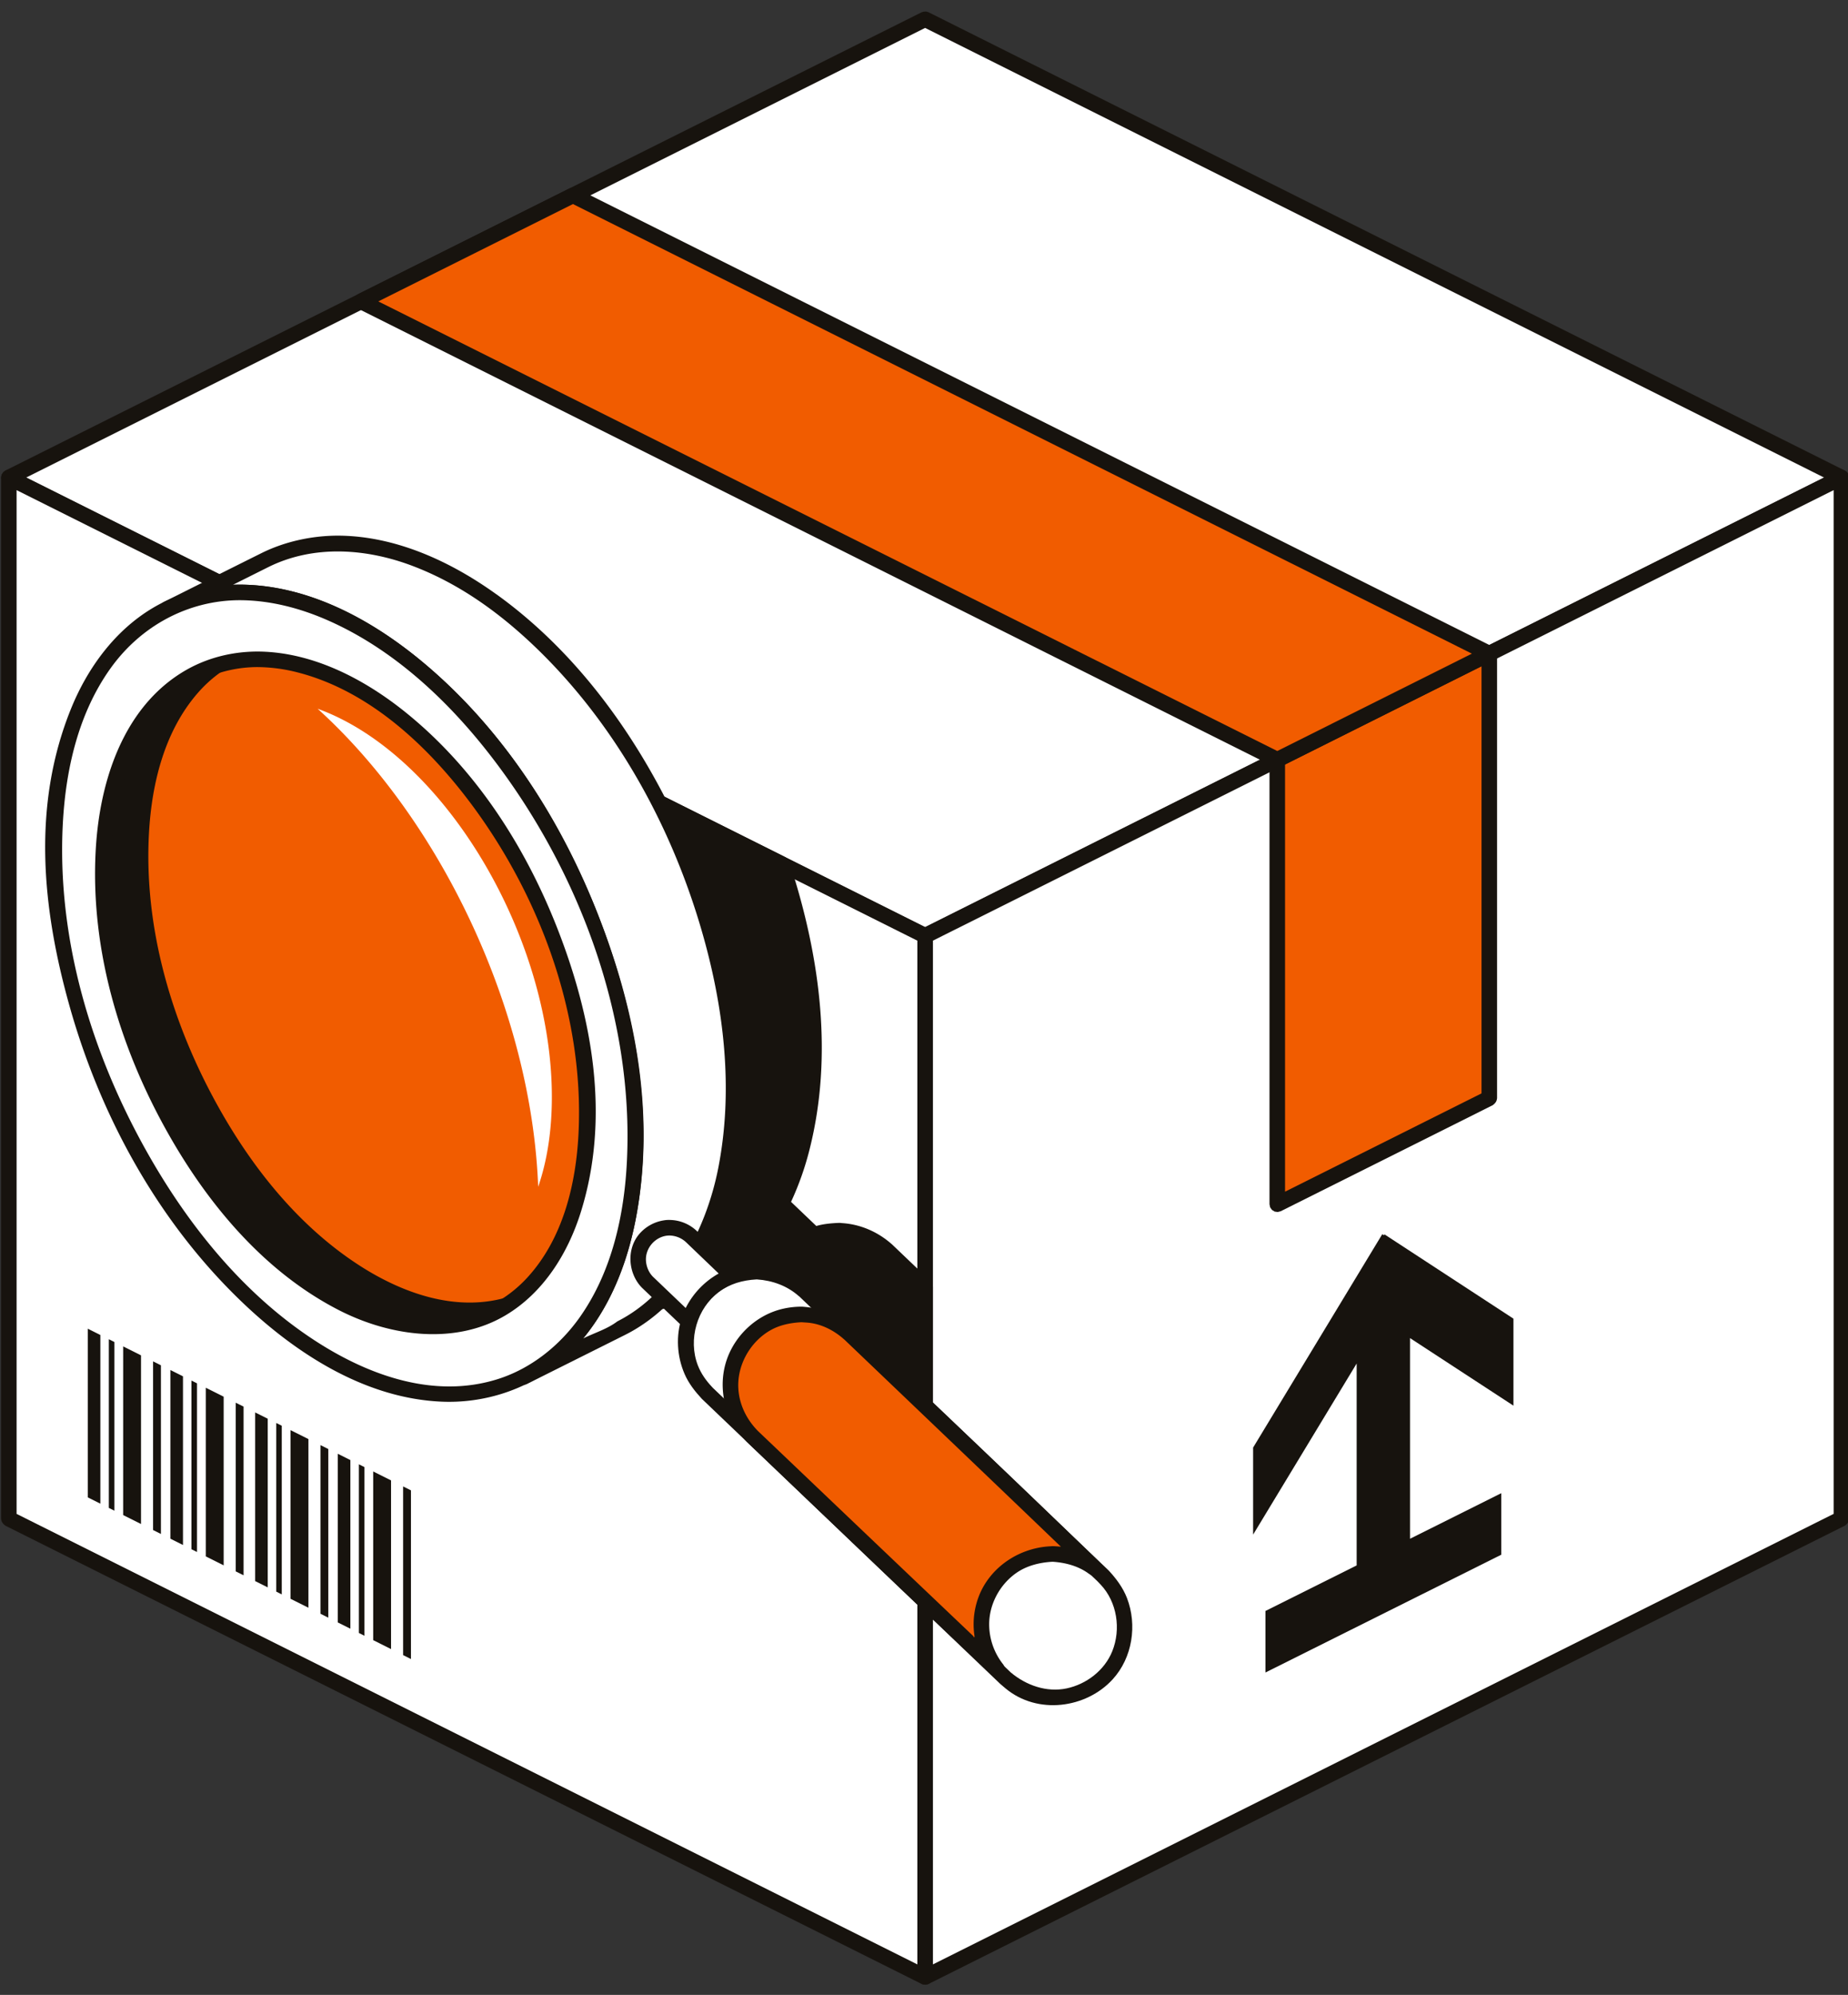 <svg xmlns="http://www.w3.org/2000/svg" width="139" height="150" viewBox="0 0 139 150"><rect x="0" y="0" width="139" height="150" fill="#333333" stroke="none"/><g><g><path fill="#fff" d="M69.585 1.446l68.921 34.461-68.921 34.461L.663 35.907z"/></g><g><path fill="#17130e" d="M138.768 35.384l.171.129c.182.296.245.602-.17.917L69.845 70.891c-.305.098-.41.036-.523 0L.403 36.43c-.336-.253-.489-.677 0-1.046L69.322.923c.171-.055.172-.055.352-.055l.171.055zm-69.183 34.33L137.2 35.907 69.585 2.1 1.971 35.907z"/></g><g><path fill="#fff" d="M138.506 35.907l-68.92 34.461v78.287l68.92-34.46z"/></g><g><path fill="#17130e" d="M138.908 35.482l.136.193.047.232v78.287c-.026.142-.028.3-.323.523l-68.922 34.461-.228.06-.234-.034-.201-.124-.135-.194-.048-.232V70.368c.068-.364.209-.436.323-.524l68.922-34.46.228-.06.234.033zM70.17 147.708l67.75-33.876V36.853L70.17 70.73z"/></g><g><path fill="#fff" d="M.663 35.907l68.922 34.461v78.287L.663 114.195z"/></g><g><path fill="#17130e" d="M69.846 69.844l.172.13c.112.181.112.184.152.394v78.286l-.048.232-.135.194-.201.124-.234.034-.229-.06-68.921-34.46c-.295-.224-.297-.382-.323-.524V35.907l.047-.232.136-.193.201-.125.234-.034.228.061zM1.248 113.832L69 147.708V70.73L1.248 36.853z"/></g><g><path fill="#17130e" d="M19.87 45.51l38.937 19.469c1.52 4.584 2.375 9.342 2.375 13.927 0 4.605-.864 8.521-2.395 11.592l2.462 2.351a5.02 5.02 0 0 1 .511-.156c.432-.107.88-.131 1.323-.156.59.042.745.026 1.321.178a5.354 5.354 0 0 1 1.795.863c.178.133.34.286.51.43l2.876 2.746v14.698l-10.217-9.756c-.15-.164-.312-.318-.453-.491-1.096-1.347-1.464-3.25-.958-4.911l-1.935-1.847c-4.008 4.088-9.997 4.965-16.684 1.622-12.056-6.028-21.844-23.506-21.844-39.007 0-4.585.857-8.487 2.375-11.552z"/></g><g><path fill="#17130e" d="M20.131 44.987l38.938 19.469.181.14c.038.067.08.13.113.2l.071.217.14.435c2.136 6.747 3.059 13.977 1.347 20.865A22.129 22.129 0 0 1 59.5 90.37l1.9 1.815a1.05 1.05 0 0 1 .075-.021c.457-.125.933-.173 1.408-.202l.168-.008c.19-.005.201.008.271.013 1.36.084 2.653.63 3.706 1.544l.073.063 2.888 2.758.134.192.047.23v14.699l-.044.22c-.201.306-.467.507-.945.203l-10.229-9.77c-.455-.487-.88-1.004-1.174-1.596a6.09 6.09 0 0 1-.476-4.032l-1.275-1.218-.087.08c-2.694 2.475-6.439 3.694-10.281 3.283-4.67-.5-8.932-2.968-12.483-5.996-5.324-4.541-9.338-10.525-12.147-16.974-3.103-7.122-4.785-14.996-3.894-22.558.316-2.684.994-5.362 2.174-7.77.046-.095.112-.174.175-.255l.199-.114.227-.03zm-1.814 16.32c.978 8.87 4.569 17.448 10.048 24.529 3.639 4.704 8.259 8.879 13.789 10.792 2.767.957 5.84 1.262 8.664.377 1.809-.566 3.445-1.606 4.787-2.968l.187-.128c.074-.016.146-.045.221-.047.208-.003.248.057.413.162l1.935 1.848c.137.19.206.417.135.662-.051.18-.057.213-.078.314-.312 1.485.107 3.12 1.171 4.233l.195.205 9.216 8.8V97.004l-2.682-2.56-.088-.076c-.759-.664-1.683-1.14-2.7-1.215-.185-.014-.451-.03-.451-.03-.553.03-1.11.088-1.632.277l-.212.034c-.209-.044-.211-.045-.39-.162l-2.461-2.351-.138-.203-.043-.241c.135-.532.474-1.1.709-1.694 1.766-4.467 1.977-9.456 1.432-14.26-.352-3.102-1.052-6.164-2.016-9.13L20.141 46.3l-.016.036c-2.072 4.6-2.37 9.87-1.808 14.97z"/></g><g><path fill="#f15c00" d="M112.019 49.15l-15.947 7.975V90.55l15.947-7.973z"/></g><g><path fill="#17130e" d="M112.42 48.726l.136.194.048.23v33.428c-.027.142-.029.3-.324.523l-15.946 7.974-.229.06-.234-.034-.2-.125-.136-.193-.048-.232V57.125c.068-.364.21-.437.323-.524l15.947-7.973.23-.061.232.035zM96.657 89.605l14.777-7.39V50.098l-14.777 7.389z"/></g><g><path fill="#17130e" d="M106.058 100.615l7.778 5.08v-6.542l-9.703-6.34-.04.069-.124-.08-9.714 16.044v6.52l.011.007 7.777-12.848v15.182l-6.86 3.425v4.627l17.736-8.856v-4.626l-6.86 3.425z"/></g><g><path fill="#fff" d="M39.331 103.563l7.37-3.685c5.14-2.57 8.45-8.943 8.45-17.956 0-15.5-9.789-32.98-21.845-39.006-5.045-2.523-9.694-2.644-13.394-.793l-7.369 3.684c3.7-1.85 8.348-1.73 13.394.793 12.056 6.028 21.844 23.506 21.844 39.007 0 9.013-3.31 15.386-8.45 17.956z"/></g><g><path fill="#17130e" d="M37.31 44.665C43.58 49.162 48.21 55.735 51.38 62.8c3.65 8.136 5.618 17.262 3.627 26.03a25.16 25.16 0 0 1-.287 1.144c-1.138 4.1-3.45 8.008-7.197 10.13-.179.1-.34.187-.56.296l-.002.001-7.37 3.685-.228.062-.234-.036-.2-.124-.136-.193-.048-.23c.085-.457.631-.672 1.054-.925 3.845-2.294 6.01-6.85 6.845-11.078 1.497-7.568-.019-15.538-2.886-22.68-3.243-8.077-8.396-15.64-15.566-20.31-4.306-2.805-9.664-4.62-14.634-2.584-.346.141-.756.344-.756.344l-.26.061c-.39-.076-.474-.214-.533-.345-.119-.263-.006-.55.271-.763 2.472-1.236 4.941-2.477 7.415-3.708 1.792-.883 3.827-1.306 5.782-1.3 4.334.033 8.466 1.975 11.831 4.39zm-5.013 5.547c6.396 5.537 10.906 13.081 13.586 21.05 2.13 6.331 3.18 13.1 2.047 19.782-.587 3.46-1.826 6.858-4.046 9.57l-.025.031c.86-.43 1.814-.707 2.578-1.289 4.188-2.113 6.682-6.956 7.578-11.48 1.182-5.967.438-12.184-1.276-18.034-2.375-8.109-6.705-15.765-12.767-21.464-2.598-2.44-5.529-4.527-8.92-5.817-3.46-1.318-7.436-1.628-10.879.085l-2.648 1.324c.213-.008.425-.01.638-.009 5.308.058 10.227 2.87 14.134 6.251z"/></g><g><path fill="#17130e" d="M18.814 49.589c-6.508.312-11.075 6.333-11.075 15.997 0 12.914 8.154 27.475 18.198 32.497 5.895 2.947 11.138 1.958 14.465-1.973-2.188.105-4.596-.435-7.123-1.698-10.044-5.023-18.198-19.584-18.198-32.497 0-5.335 1.392-9.56 3.733-12.326z"/></g><g><path fill="#17130e" d="M40.79 95.673c.358.47.224.622.017.863-2.348 2.745-6.011 4.2-9.768 3.753-5.33-.635-10-4.164-13.626-8.297-4.257-4.85-7.286-10.747-8.955-16.97-1.544-5.758-2.106-11.866.02-17.653 1.01-2.75 2.759-5.323 5.307-6.863a10.705 10.705 0 0 1 4.96-1.5s.288-.006.457.144c.22.195.236.518.059.815-.177.298-.521.65-.77 1.02-2.326 3.44-2.94 7.805-2.81 11.897.3 9.511 4.444 18.965 10.94 25.744 2.4 2.506 5.204 4.68 8.452 5.943 1.683.655 3.486 1.04 5.303.956l.222.033zM11.928 53.627c-2.328 2.745-3.275 6.401-3.53 9.91-.584 8.02 2.066 16.182 6.377 22.968 3.113 4.9 7.22 9.366 12.62 11.6 2.454 1.016 5.225 1.49 7.873.726a9.475 9.475 0 0 0 3.782-2.15c-5.21-.359-9.866-3.638-13.428-7.41-5.7-6.032-9.45-13.93-10.713-22.139-.891-5.782-.584-12.055 2.614-16.803 0 0 .028-.01-.017-.003-2.167.406-4.14 1.604-5.578 3.301z"/></g><g><path fill="#f15c00" d="M28.771 49.865c-10.042-5.02-18.194 1.423-18.194 14.381s8.152 27.555 18.194 32.576c10.042 5.02 18.194-1.425 18.194-14.382 0-12.957-8.152-27.553-18.194-32.575z"/></g><g><path fill="#17130e" d="M33.41 52.2c4.912 3.98 8.546 9.46 10.986 15.338 2.64 6.362 4.038 13.38 2.65 20.214-.794 3.911-2.647 7.772-6.24 9.896-1.845 1.092-4.021 1.568-6.183 1.442-4.665-.273-8.847-2.945-12.138-6.044-6.493-6.113-10.651-14.64-12.044-23.329-.724-4.522-.696-9.269.807-13.526 1.013-2.87 2.816-5.555 5.444-7.127 1.669-.999 3.609-1.493 5.569-1.488 4.113.026 7.993 2.063 11.15 4.623zM14.9 52.08c-2.534 2.891-3.488 6.84-3.694 10.563-.393 7.093 1.683 14.23 5.176 20.512 2.638 4.746 6.16 9.107 10.675 12.013 3.307 2.128 7.345 3.518 11.162 2.351 1.816-.554 3.43-1.7 4.646-3.176 2.38-2.892 3.293-6.744 3.479-10.445.35-6.988-1.691-14.036-5.107-20.233-2.557-4.638-5.957-8.912-10.307-11.856-2.565-1.735-5.513-3.03-8.625-3.065h-.148a9.758 9.758 0 0 0-7.257 3.336z"/></g><g><path fill="#fff" d="M25.937 46.6c12.056 6.028 21.844 23.506 21.844 39.007 0 15.5-9.788 23.19-21.844 17.163C13.881 96.742 4.093 79.264 4.093 63.763c0-15.5 9.788-23.191 21.844-17.163zM7.739 65.586c0 12.913 8.154 27.475 18.198 32.496 10.044 5.023 18.198-1.384 18.198-14.298s-8.154-27.475-18.198-32.497C15.893 46.265 7.739 52.672 7.739 65.586z"/></g><g><path fill="#17130e" d="M31.433 49.49c5.931 4.802 10.3 11.397 13.23 18.506 3.095 7.516 4.732 15.803 3.116 23.862-.808 4.026-2.546 7.962-5.75 10.63-2.439 2.03-5.659 3.054-8.864 2.904-5.449-.253-10.494-3.303-14.63-7.173-6.447-6.032-10.92-14.075-13.314-22.604-2.035-7.256-2.847-15.014.126-22.338 1.244-3.065 3.307-5.876 6.148-7.564 1.99-1.183 4.311-1.76 6.626-1.752 4.892.044 9.536 2.47 13.312 5.528zm-13.439-4.36c-3.763.017-7.355 1.861-9.692 5.14-2.4 3.366-3.358 7.562-3.576 11.656-.457 8.588 2.104 17.218 6.37 24.77 3.175 5.621 7.395 10.786 12.786 14.232 3.992 2.551 8.815 4.231 13.486 2.793 2.546-.784 4.745-2.54 6.274-4.722 2.381-3.399 3.317-7.615 3.514-11.728.521-10.84-3.632-21.824-10.136-30.296-3.309-4.31-7.426-8.143-12.304-10.305-2.082-.923-4.322-1.519-6.603-1.54zm1.431 3.861c4.116.036 8.02 2.088 11.152 4.627C35.725 57.79 39.46 63.54 41.9 69.751c2.653 6.755 4.013 14.22 1.801 21.346-.972 3.133-2.815 6.105-5.682 7.808-3.698 2.195-8.526 1.656-12.524-.39-5.579-2.859-9.826-7.91-12.894-13.367C9 78.746 6.818 71.43 7.191 64.072c.037-.72.1-1.44.195-2.156.6-4.527 2.472-9.103 6.514-11.478 1.63-.958 3.514-1.437 5.417-1.447zm-7.267 4.372c-2.152 2.38-3.188 5.568-3.604 8.64-.815 6.027.458 12.252 2.804 17.918 2.1 5.071 5.118 9.802 9.092 13.538 3.4 3.195 7.68 5.781 12.153 5.75a9.704 9.704 0 0 0 7.048-3.132c2.701-2.935 3.682-7.056 3.866-10.91.432-9.029-3.064-18.225-8.47-25.236-3.29-4.268-7.56-8.058-12.644-9.366a12.369 12.369 0 0 0-3.083-.405 9.76 9.76 0 0 0-7.162 3.203z"/></g><g><path fill="#fff" d="M40.48 89.237c.666-1.927 1.029-4.193 1.029-6.751 0-11.317-7.12-24.065-15.89-28.45a16.129 16.129 0 0 0-1.729-.744c9.26 8.378 16.082 22.674 16.59 35.945z"/></g><g><path fill="#fff" d="M56.925 95.616c.59.042.745.025 1.32.178a5.336 5.336 0 0 1 1.795.863c.179.133.34.286.51.43l22.422 21.41c.15.163.312.317.453.49 1.398 1.72 1.568 4.338.34 6.24-1.208 1.867-3.653 2.828-5.83 2.25a5.332 5.332 0 0 1-1.234-.5c-.52-.292-.618-.412-1.07-.793L53.21 104.775c-.151-.164-.313-.318-.453-.49-1.124-1.384-1.482-3.349-.917-5.039.564-1.69 2.032-3.045 3.762-3.474.432-.107.879-.132 1.323-.156z"/></g><g><path fill="#17130e" d="M60.87 96.59l.073.062 22.445 21.434c.576.62 1.08 1.3 1.38 2.076.781 2.03.413 4.484-1.08 6.115-1.986 2.171-5.642 2.692-8.061.674l-.388-.33-22.446-21.435c-.526-.565-1.001-1.176-1.304-1.878-.574-1.33-.664-2.87-.204-4.247.703-2.106 2.662-3.75 4.914-3.98.255-.026.511-.05.766-.049 1.432.101 2.789.592 3.905 1.558zm-6.788.543c-1.647 1.226-2.348 3.583-1.59 5.538.238.615.627 1.16 1.085 1.64l.049.053 22.395 21.386c1.157.976 2.705 1.521 4.201 1.206 1.498-.315 2.856-1.356 3.436-2.789.674-1.664.367-3.715-.88-5.025l-.223-.234-22.396-21.387-.087-.074c-.861-.752-1.935-1.162-3.134-1.244l-.064.002c-.994.056-1.98.323-2.792.928z"/></g><g><path fill="#fff" d="M51.799 99.373l-3.091-2.95c-.83-.82-.95-2.23-.263-3.15a2.45 2.45 0 0 1 1.587-.935c.073-.009.09-.012.164-.017a2.404 2.404 0 0 1 1.68.545c.056.047.069.06.123.11l3.092 2.952c-1.504.548-2.743 1.798-3.251 3.318-.015.042-.028.085-.041.127z"/></g><g><path fill="#17130e" d="M52.346 92.502l.053.047 3.095 2.957a.498.498 0 0 1 .135.193c.147.347-.106.68-.525.85-1.296.542-2.333 1.655-2.746 2.998 0 0-.448.709-.963.25l-3.097-2.957c-1.015-1.015-1.197-2.777-.3-3.946a3.05 3.05 0 0 1 1.908-1.128 2.23 2.23 0 0 1 .498-.034 3.006 3.006 0 0 1 1.942.77zm-3.756 2.335c.036.433.218.859.526 1.167l2.46 2.349c.033-.067.034-.067.07-.137a6.142 6.142 0 0 1 2.411-2.457l-2.459-2.357a1.869 1.869 0 0 0-1.258-.5c-.979.012-1.836.905-1.75 1.935z"/></g><g><path fill="#f15c00" d="M74.999 125.514c.14.173-18.423-17.52-18.423-17.52-.151-.163-.312-.317-.452-.49-1.125-1.383-1.483-3.347-.918-5.038.565-1.69 2.032-3.045 3.762-3.474.432-.107.879-.131 1.323-.156.591.042.745.026 1.321.178a5.336 5.336 0 0 1 1.795.863c.179.132.341.286.51.43 0 0 18.544 17.712 18.365 17.58a5.336 5.336 0 0 0-1.795-.863c-.575-.154-.73-.136-1.32-.18-.444.025-.892.05-1.323.157-1.73.429-3.198 1.784-3.762 3.475-.565 1.69-.208 3.655.917 5.038z"/></g><g><path fill="#17130e" d="M63.891 99.513c.203.165.418.36.418.36 6.088 5.815 12.223 11.587 18.287 17.5.08.077.184.204.184.204.105.192.08.146.088.31 0 0-.008.218-.13.368a.62.62 0 0 1-.569.206s-.044.025-.245-.112c-.12-.082-.12-.085-.172-.12-.758-.505-1.658-.735-2.572-.796h-.018c-.947.051-1.905.284-2.687.82-1.276.877-2.093 2.395-2.072 3.938a4.85 4.85 0 0 0 1.063 2.971s.157.238.105.478c-.057.258-.297.441-.572.46 0 0-.119.015-.31-.089 0 0-.21-.179-.383-.34-6.06-5.71-12.097-11.5-18.146-17.265-.506-.544-.966-1.127-1.267-1.794-.62-1.376-.716-2.988-.212-4.419.66-1.87 2.301-3.368 4.264-3.796a6.29 6.29 0 0 1 1.387-.145c1.27.09 2.562.45 3.56 1.261zm-5.912.496c-1.553.868-2.56 2.656-2.442 4.433.077 1.15.583 2.225 1.407 3.09l.048.051c5.404 5.151 10.801 10.294 16.206 15.428 0 0 .136.267.09-.069a5.875 5.875 0 0 1 .461-3.214c.911-1.984 2.945-3.326 5.217-3.457l.168-.01c.246-.006.663.041.663.041-5.142-4.934-10.32-9.875-15.487-14.812l-.784-.749-.087-.074c-.776-.677-1.733-1.15-2.772-1.22l-.38-.025-.047.002c-.786.045-1.576.201-2.26.585z"/></g><g><path fill="#17130e" d="M7.548 100.382v12.682l-.946-.473V99.909zm1.055.527v12.682l-.417-.208V100.7zm12.59 6.296v12.682l-.416-.21v-12.68zm-6.375-3.188v12.682l-.417-.208v-12.683zm12.59 6.295v12.683l-.415-.208v-12.683zm-15.303-7.651v12.682l-.591-.296v-12.682zm12.59 6.296v12.68l-.59-.295V108.66zm-6.374-3.19v12.684l-.592-.296v-12.683zm12.59 6.297v12.683l-.59-.296v-12.683zm-10.772-5.387v12.683l-.946-.474v-12.681zm-6.375-3.187v12.682l-.947-.473v-12.683zm12.59 6.296v12.68l-.946-.471v-12.683zm-15.746-7.874v12.682l-1.343-.672V101.24zm12.592 6.296v12.682l-1.345-.672v-12.682zm-6.376-3.188v12.682l-1.344-.672v-12.682zm12.59 6.295v12.683l-1.343-.672v-12.683z"/></g><g><path fill="#f15c00" d="M112.019 49.15L43.097 14.69l-15.946 7.974 68.921 34.46z"/></g><g><path fill="#17130e" d="M43.188 14.112l.17.054 68.922 34.461c.34.257.475.687 0 1.047l-15.947 7.973c-.305.097-.41.036-.523 0l-68.92-34.46c-.336-.254-.489-.678 0-1.047l15.945-7.974.172-.054zM96.072 56.47l14.638-7.32-67.613-33.806-14.64 7.32z"/></g></g></svg>